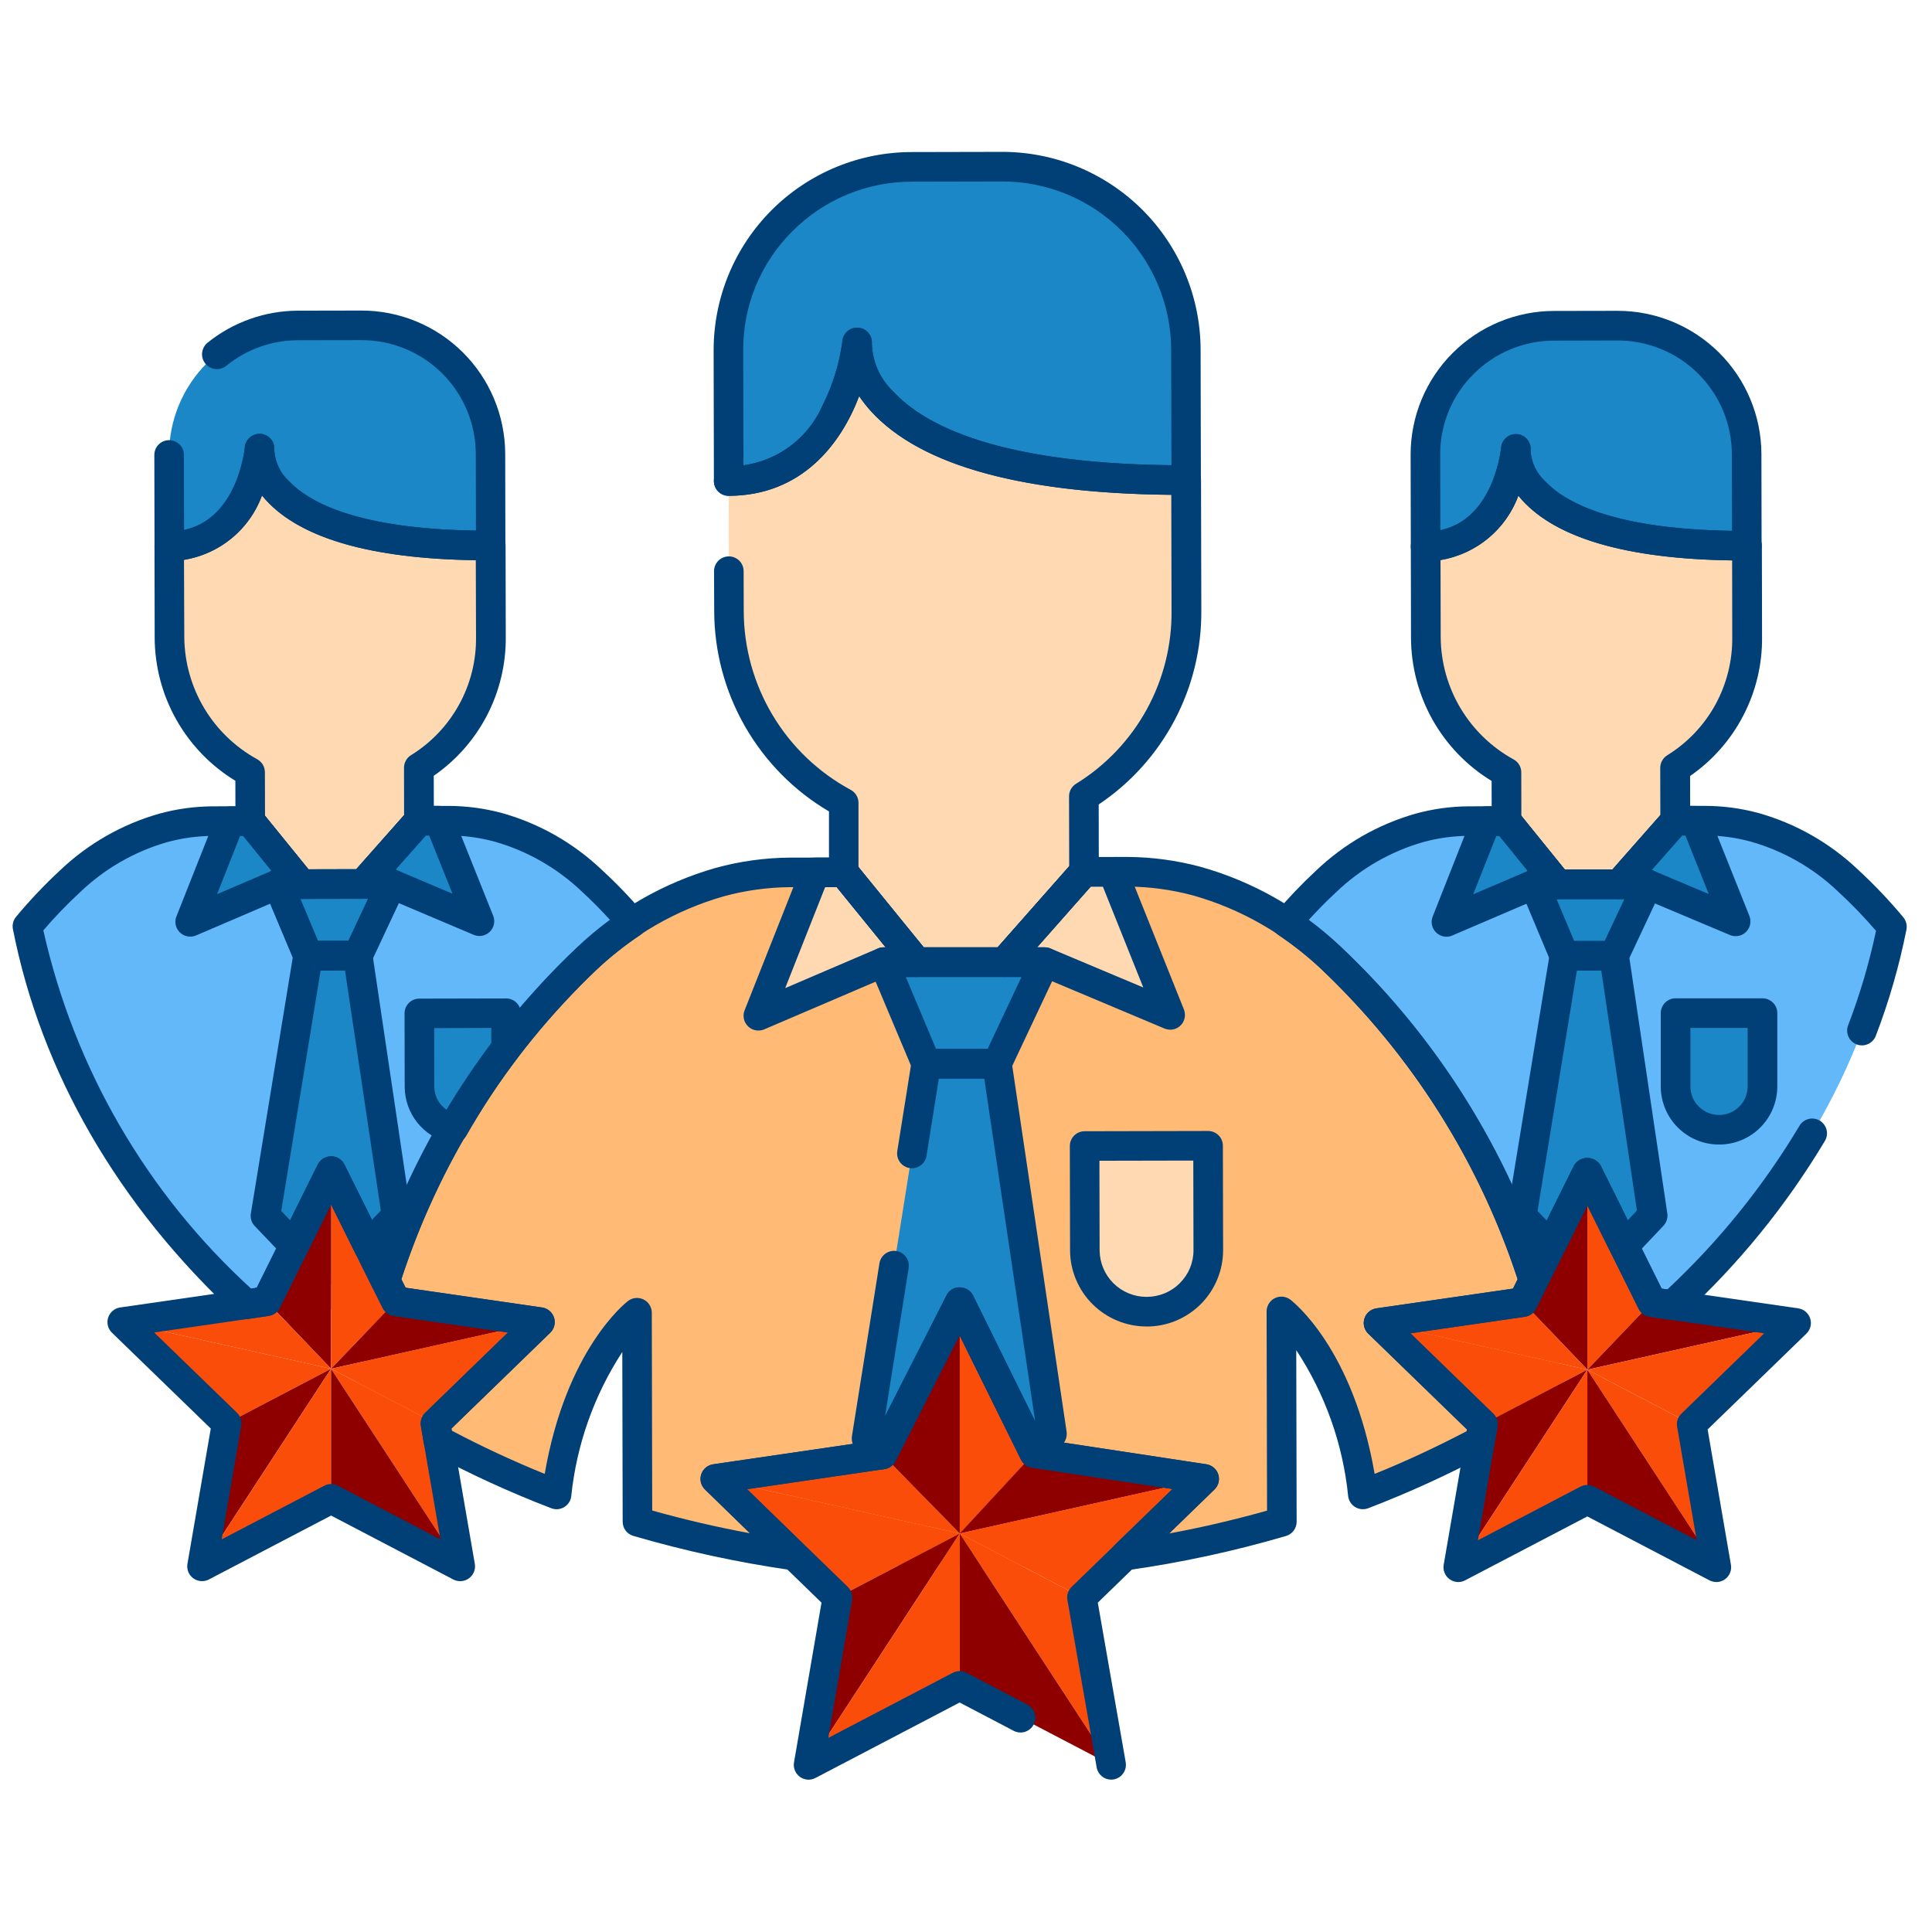 <svg width="51" height="51" viewBox="0 0 51 51" fill="none" xmlns="http://www.w3.org/2000/svg">
<g clip-path="url(#clip0_577_6235)">
<path d="M49.943 24.465C49.584 24.033 49.197 23.625 48.783 23.245C48.086 22.584 47.239 22.101 46.315 21.839C45.889 21.724 45.451 21.665 45.011 21.664L38.765 21.677C38.325 21.681 37.886 21.741 37.462 21.858C36.539 22.125 35.695 22.611 35.001 23.275C30.27 27.647 30.285 34.585 30.285 34.585L34.352 34.577C34.344 31.046 35.931 29.841 35.931 29.841L35.941 34.573L44.034 34.556C45.545 33.188 46.842 31.6 47.881 29.847L47.893 29.825C48.87 28.166 49.563 26.354 49.943 24.465Z" fill="#63B8FA"/>
<path d="M47.208 22.727C48.097 22.978 48.914 23.435 49.593 24.06C49.34 23.78 49.071 23.508 48.785 23.245C48.087 22.584 47.24 22.101 46.316 21.839C45.891 21.724 45.452 21.665 45.012 21.664L38.766 21.677C38.326 21.68 37.888 21.741 37.463 21.858C36.54 22.124 35.696 22.611 35.002 23.275C30.27 27.647 30.285 34.585 30.285 34.585L31.224 34.584C31.396 32.572 32.193 27.582 35.892 24.163C36.586 23.499 37.431 23.012 38.353 22.746C38.778 22.629 39.216 22.568 39.656 22.565L45.902 22.552C46.343 22.553 46.782 22.612 47.208 22.727Z" fill="#63B8FA"/>
<path d="M44.221 21.664H44.756L45.818 24.32L43.494 23.343L41.896 25.232L41.894 24.292L44.221 21.664Z" fill="#1B87C6"/>
<path d="M39.768 21.675H39.233L38.181 24.334L40.501 23.343L41.896 25.232L41.894 24.292L39.768 21.675Z" fill="#1B87C6"/>
<path d="M39.768 21.674L44.221 21.664L41.894 24.292L39.768 21.674Z" fill="#FFD9B1"/>
<path d="M37.628 12.819L37.637 16.826C37.641 17.556 37.84 18.271 38.215 18.897C38.589 19.523 39.124 20.037 39.765 20.385L39.768 21.674C40.414 22.059 41.151 22.27 41.903 22.283C42.656 22.297 43.399 22.114 44.059 21.752L44.22 21.663L44.217 20.264C44.805 19.9 45.288 19.39 45.621 18.785C45.954 18.179 46.125 17.498 46.118 16.807L46.11 12.799C46.101 11.678 45.65 10.606 44.853 9.818C44.057 9.029 42.981 8.587 41.86 8.589H41.753C40.648 8.613 39.597 9.069 38.826 9.861C38.055 10.652 37.625 11.714 37.629 12.819H37.628Z" fill="#FFD9B1"/>
<path d="M46.11 12.8C46.101 11.679 45.65 10.607 44.853 9.819C44.057 9.03 42.981 8.588 41.86 8.59H41.753C41.685 8.59 41.617 8.592 41.55 8.596C42.542 8.618 43.487 9.027 44.183 9.735C44.878 10.444 45.27 11.395 45.275 12.388L45.283 15.931C45.275 16.938 44.87 17.902 44.155 18.613C43.441 19.323 42.475 19.723 41.467 19.725C40.459 19.727 39.492 19.332 38.774 18.624C38.056 17.917 37.647 16.955 37.635 15.947V16.826C37.639 17.555 37.838 18.27 38.213 18.896C38.587 19.522 39.122 20.036 39.763 20.385L39.766 21.674C40.413 22.059 41.149 22.269 41.901 22.283C42.654 22.296 43.397 22.113 44.057 21.752L44.218 21.662L44.215 20.264C44.803 19.899 45.286 19.39 45.619 18.784C45.952 18.179 46.123 17.497 46.117 16.806L46.108 12.799L46.11 12.8Z" fill="#FFD9B1"/>
<path d="M37.631 14.418C39.752 14.414 40.011 11.862 40.011 11.862C40.011 11.862 39.752 14.414 46.113 14.401L46.108 11.973C46.106 11.527 46.017 11.085 45.844 10.673C45.671 10.261 45.419 9.888 45.102 9.574C44.785 9.259 44.408 9.011 43.995 8.842C43.582 8.673 43.139 8.587 42.693 8.589L41.028 8.593C40.581 8.593 40.139 8.68 39.726 8.851C39.313 9.021 38.938 9.272 38.623 9.587C38.307 9.903 38.056 10.278 37.885 10.69C37.714 11.103 37.626 11.545 37.626 11.991L37.631 14.418Z" fill="#1B87C6"/>
<path d="M41.857 8.607C42.303 8.604 42.746 8.69 43.159 8.859C43.573 9.028 43.949 9.276 44.266 9.591C44.583 9.905 44.835 10.279 45.008 10.69C45.181 11.102 45.27 11.544 45.272 11.991L45.278 14.384C45.544 14.394 45.818 14.401 46.111 14.4L46.106 11.973C46.105 11.526 46.015 11.084 45.842 10.672C45.669 10.261 45.417 9.887 45.1 9.573C44.783 9.258 44.407 9.01 43.993 8.841C43.58 8.672 43.137 8.586 42.691 8.589L41.026 8.592C40.916 8.592 40.807 8.599 40.701 8.609L41.857 8.607Z" fill="#1B87C6"/>
<path d="M42.606 25.232H41.294L40.501 23.343H43.494L42.606 25.232Z" fill="#1B87C6"/>
<path d="M41.294 25.232H42.606L43.626 32.088L41.902 33.908L40.169 32.095L41.294 25.232Z" fill="#1B87C6"/>
<path d="M45.383 29.821C45.08 29.823 44.788 29.704 44.572 29.491C44.356 29.278 44.233 28.988 44.231 28.684V26.744H46.525V28.679C46.525 28.829 46.496 28.978 46.438 29.116C46.381 29.255 46.297 29.381 46.191 29.487C46.084 29.593 45.959 29.677 45.82 29.734C45.681 29.792 45.533 29.821 45.383 29.821Z" fill="#1B87C6"/>
<path d="M15.621 23.245C14.924 22.584 14.077 22.101 13.152 21.839C12.727 21.724 12.289 21.665 11.848 21.664L5.603 21.677C5.162 21.681 4.724 21.741 4.3 21.858C3.377 22.125 2.533 22.611 1.839 23.275C1.442 23.643 1.07 24.036 0.724 24.452C1.48 28.296 3.59 31.774 6.645 34.565L14.729 34.548L14.719 29.816C14.719 29.816 16.31 31.014 16.318 34.544L20.385 34.536C20.385 34.536 20.37 27.597 15.621 23.245Z" fill="#63B8FA"/>
<path d="M15.621 23.245C14.924 22.584 14.077 22.101 13.152 21.839C12.727 21.724 12.289 21.665 11.848 21.664L5.603 21.677C5.162 21.681 4.724 21.741 4.3 21.858C3.377 22.125 2.533 22.611 1.839 23.275C1.442 23.643 1.07 24.036 0.724 24.452C0.827 24.974 0.958 25.488 1.109 25.996C1.589 25.334 2.131 24.72 2.73 24.163C3.424 23.498 4.268 23.012 5.191 22.746C5.615 22.629 6.053 22.568 6.494 22.565L12.74 22.551C13.18 22.553 13.618 22.612 14.043 22.726C14.932 22.978 15.749 23.435 16.429 24.06C16.177 23.781 15.908 23.508 15.621 23.245Z" fill="#63B8FA"/>
<path d="M11.058 21.665L11.594 21.664L12.656 24.317L10.332 23.333L8.733 25.223L8.731 24.292L11.058 21.665Z" fill="#1B87C6"/>
<path d="M6.605 21.675L6.07 21.676L5.019 24.334L7.339 23.339L8.733 25.223L8.731 24.292L6.605 21.675Z" fill="#1B87C6"/>
<path d="M6.605 21.674L11.058 21.665L8.731 24.292L6.605 21.674Z" fill="#FFD9B1"/>
<path d="M4.466 12.819L4.474 16.826C4.478 17.556 4.678 18.271 5.052 18.897C5.426 19.523 5.962 20.037 6.602 20.385L6.605 21.674C7.252 22.059 7.988 22.269 8.741 22.283C9.493 22.297 10.237 22.114 10.897 21.752L11.058 21.664L11.055 20.264C11.642 19.9 12.126 19.39 12.459 18.785C12.792 18.179 12.963 17.498 12.956 16.807L12.947 12.799C12.939 11.678 12.487 10.607 11.691 9.818C10.895 9.03 9.819 8.588 8.698 8.59H8.591C7.486 8.614 6.435 9.07 5.664 9.861C4.893 10.652 4.463 11.714 4.467 12.819H4.466Z" fill="#FFD9B1"/>
<path d="M12.947 12.8C12.939 11.68 12.487 10.608 11.691 9.819C10.895 9.03 9.819 8.588 8.698 8.59H8.591C8.523 8.59 8.455 8.592 8.388 8.596C9.38 8.618 10.325 9.027 11.021 9.735C11.716 10.444 12.108 11.395 12.113 12.388L12.121 15.931C12.113 16.938 11.708 17.902 10.993 18.613C10.279 19.323 9.313 19.723 8.305 19.725C7.297 19.727 6.329 19.332 5.612 18.624C4.894 17.917 4.485 16.955 4.473 15.947V16.826C4.477 17.555 4.676 18.27 5.05 18.896C5.425 19.522 5.96 20.036 6.601 20.385L6.604 21.674C7.25 22.059 7.986 22.269 8.739 22.283C9.492 22.296 10.235 22.113 10.895 21.752L11.056 21.663L11.053 20.264C11.64 19.899 12.124 19.39 12.457 18.784C12.79 18.179 12.961 17.497 12.954 16.806L12.946 12.799L12.947 12.8Z" fill="#FFD9B1"/>
<path d="M4.469 14.418C6.59 14.414 6.849 11.862 6.849 11.862C6.849 11.862 6.59 14.414 12.951 14.401L12.946 11.973C12.944 11.527 12.854 11.085 12.682 10.673C12.509 10.261 12.257 9.888 11.94 9.574C11.622 9.259 11.246 9.011 10.833 8.842C10.42 8.673 9.977 8.587 9.531 8.589L7.865 8.593C7.419 8.593 6.977 8.68 6.564 8.851C6.151 9.021 5.776 9.272 5.461 9.587C5.145 9.903 4.894 10.278 4.723 10.69C4.552 11.103 4.464 11.545 4.464 11.991L4.469 14.418Z" fill="#1B87C6"/>
<path d="M8.696 8.607C9.143 8.604 9.585 8.69 9.999 8.859C10.412 9.028 10.788 9.276 11.105 9.591C11.422 9.905 11.675 10.279 11.847 10.69C12.02 11.102 12.11 11.544 12.112 11.991L12.117 14.384C12.383 14.394 12.658 14.401 12.951 14.4L12.946 11.973C12.944 11.526 12.854 11.084 12.681 10.672C12.509 10.261 12.257 9.887 11.939 9.573C11.622 9.258 11.246 9.01 10.833 8.841C10.419 8.672 9.977 8.586 9.53 8.589L7.865 8.592C7.755 8.592 7.647 8.599 7.54 8.609L8.696 8.607Z" fill="#1B87C6"/>
<path d="M9.444 25.226L8.132 25.229L7.339 23.339L10.332 23.333L9.444 25.226Z" fill="#1B87C6"/>
<path d="M8.132 25.229L9.444 25.226L10.464 32.088L8.739 33.908L7.007 32.095L8.132 25.229Z" fill="#1B87C6"/>
<path d="M12.221 29.821C12.071 29.822 11.922 29.793 11.783 29.736C11.645 29.679 11.518 29.596 11.412 29.49C11.305 29.385 11.22 29.259 11.162 29.121C11.104 28.983 11.074 28.834 11.073 28.684L11.069 26.749L13.359 26.744L13.363 28.679C13.363 28.829 13.333 28.978 13.276 29.116C13.219 29.255 13.134 29.381 13.028 29.487C12.922 29.593 12.796 29.677 12.658 29.734C12.519 29.792 12.371 29.821 12.221 29.821Z" fill="#1B87C6"/>
<path d="M35.111 25.264C34.118 24.322 32.912 23.635 31.595 23.262C30.99 23.098 30.366 23.015 29.739 23.012L20.85 23.033C20.223 23.038 19.599 23.124 18.995 23.29C17.681 23.669 16.478 24.36 15.49 25.306C11.761 28.752 10.106 33.316 9.369 36.705C11.033 37.819 12.819 38.74 14.691 39.449C15.158 35.921 16.815 34.653 16.815 34.653L16.827 40.169C22.384 41.771 28.281 41.771 33.838 40.169L33.826 34.616C33.826 34.616 35.504 35.887 35.977 39.448C37.849 38.74 39.634 37.82 41.297 36.707C40.553 33.315 38.88 28.718 35.111 25.264Z" fill="#FFBB75"/>
<path d="M35.111 25.264C34.118 24.322 32.912 23.635 31.595 23.262C30.99 23.098 30.366 23.015 29.739 23.012L20.85 23.033C20.223 23.038 19.599 23.124 18.995 23.29C17.681 23.669 16.478 24.36 15.49 25.306C11.761 28.752 10.106 33.316 9.369 36.705C9.81 37.002 10.267 37.285 10.733 37.557C11.514 34.217 13.181 29.878 16.76 26.57C17.749 25.624 18.951 24.931 20.266 24.552C20.87 24.386 21.494 24.3 22.12 24.295L31.011 24.276C31.638 24.278 32.262 24.362 32.867 24.525C34.132 24.883 35.295 25.534 36.263 26.424C35.902 26.026 35.519 25.638 35.111 25.264Z" fill="#FFBB75"/>
<path d="M28.616 23.015L29.377 23.013L30.89 26.79L27.581 25.398L25.306 28.079L25.303 26.754L28.616 23.015Z" fill="#FFD9B1"/>
<path d="M22.273 23.028L21.515 23.03L20.019 26.813L23.321 25.398L25.306 28.079L25.303 26.754L22.273 23.028Z" fill="#FFD9B1"/>
<path d="M22.273 23.028L28.616 23.015L25.303 26.754L22.273 23.028Z" fill="#FFD9B1"/>
<path d="M19.231 10.421L19.243 16.126C19.249 17.165 19.533 18.182 20.065 19.073C20.598 19.964 21.36 20.696 22.272 21.192V23.028C23.194 23.577 24.242 23.876 25.314 23.895C26.387 23.915 27.445 23.655 28.386 23.14L28.615 23.014L28.611 21.022C29.447 20.503 30.135 19.778 30.61 18.916C31.084 18.054 31.327 17.084 31.317 16.1L31.305 10.395C31.293 8.8 30.65 7.274 29.516 6.151C28.383 5.028 26.851 4.4 25.255 4.403H25.103C23.531 4.437 22.035 5.086 20.937 6.212C19.839 7.337 19.227 8.849 19.233 10.421H19.231Z" fill="#FFD9B1"/>
<path d="M31.305 10.396C31.293 8.8 30.649 7.274 29.516 6.151C28.383 5.028 26.851 4.4 25.255 4.403H25.103C25.006 4.403 24.91 4.406 24.814 4.411C26.227 4.443 27.571 5.025 28.561 6.033C29.552 7.041 30.11 8.395 30.116 9.808L30.128 14.852C30.119 16.288 29.543 17.662 28.526 18.676C27.508 19.689 26.131 20.259 24.695 20.262C23.259 20.265 21.88 19.701 20.858 18.692C19.837 17.683 19.255 16.311 19.24 14.875L19.243 16.125C19.249 17.163 19.533 18.181 20.065 19.072C20.598 19.963 21.36 20.694 22.272 21.191V23.026C23.194 23.575 24.242 23.874 25.314 23.894C26.387 23.913 27.445 23.653 28.386 23.139L28.615 23.013L28.611 21.021C29.447 20.502 30.135 19.777 30.61 18.914C31.084 18.052 31.327 17.082 31.317 16.099L31.305 10.394L31.305 10.396Z" fill="#FFD9B1"/>
<path d="M19.236 12.699C22.254 12.693 22.623 9.06 22.623 9.06C22.623 9.06 22.255 12.693 31.31 12.673L31.303 9.218C31.3 8.582 31.172 7.953 30.926 7.367C30.68 6.781 30.321 6.249 29.869 5.802C29.418 5.354 28.883 5 28.294 4.76C27.706 4.519 27.076 4.397 26.44 4.4L24.07 4.405C23.434 4.405 22.805 4.53 22.218 4.773C21.63 5.016 21.097 5.372 20.647 5.822C20.198 6.271 19.841 6.804 19.598 7.392C19.354 7.979 19.229 8.608 19.229 9.244L19.236 12.699Z" fill="#1B87C6"/>
<path d="M25.253 4.426C25.889 4.423 26.519 4.545 27.107 4.786C27.695 5.026 28.231 5.38 28.682 5.828C29.134 6.275 29.493 6.807 29.738 7.393C29.984 7.979 30.113 8.608 30.115 9.244L30.123 12.651C30.501 12.665 30.892 12.675 31.31 12.673L31.302 9.218C31.3 8.582 31.172 7.953 30.926 7.367C30.68 6.781 30.321 6.249 29.869 5.802C29.418 5.354 28.883 5 28.294 4.76C27.706 4.519 27.076 4.397 26.44 4.4L24.07 4.405C23.914 4.405 23.76 4.414 23.608 4.429L25.253 4.426Z" fill="#1B87C6"/>
<path d="M26.318 28.079H24.45L23.321 25.398H27.581L26.318 28.079Z" fill="#1B87C6"/>
<path d="M24.45 28.079H26.318L27.769 37.852L25.335 40.48L22.875 37.973L24.45 28.079Z" fill="#1B87C6"/>
<path d="M30.27 34.625C30.057 34.626 29.845 34.585 29.648 34.504C29.45 34.423 29.27 34.304 29.119 34.154C28.967 34.004 28.846 33.825 28.764 33.628C28.681 33.432 28.638 33.22 28.637 33.007L28.631 30.251L31.89 30.244L31.896 33C31.896 33.213 31.854 33.425 31.772 33.622C31.691 33.819 31.571 33.998 31.42 34.149C31.269 34.3 31.09 34.42 30.892 34.501C30.695 34.583 30.484 34.625 30.27 34.625Z" fill="#FFD9B1"/>
<path d="M23.29 38.394L25.335 40.48V34.374L23.29 38.394Z" fill="#8E0000"/>
<path d="M27.302 38.356L25.335 40.48V34.374L27.302 38.356Z" fill="#FA4D0A"/>
<path d="M27.302 38.356L25.335 40.48L31.788 39.039L27.302 38.356Z" fill="#8E0000"/>
<path d="M31.788 39.039L25.335 40.48L28.561 42.168L31.788 39.039Z" fill="#FA4D0A"/>
<path d="M23.29 38.394L25.335 40.48L18.882 39.039L23.29 38.394Z" fill="#FA4D0A"/>
<path d="M18.882 39.039L25.335 40.48L22.108 42.168L18.882 39.039Z" fill="#FA4D0A"/>
<path d="M25.335 40.48L22.108 42.168L21.347 46.587L25.335 40.48Z" fill="#8E0000"/>
<path d="M21.347 46.587L25.335 40.48V44.501L21.347 46.587Z" fill="#FA4D0A"/>
<path d="M25.335 40.48L28.561 42.168L29.323 46.587L25.335 40.48Z" fill="#FA4D0A"/>
<path d="M29.323 46.587L25.335 40.48V44.501L29.323 46.587Z" fill="#8E0000"/>
<path d="M40.198 34.374L41.902 36.156V30.94L40.198 34.374Z" fill="#8E0000"/>
<path d="M43.605 34.374L41.902 36.156V30.94L43.605 34.374Z" fill="#FA4D0A"/>
<path d="M43.605 34.374L41.902 36.156L47.413 34.925L43.605 34.374Z" fill="#8E0000"/>
<path d="M47.413 34.925L41.902 36.156L44.657 37.597L47.413 34.925Z" fill="#FA4D0A"/>
<path d="M40.198 34.374L41.902 36.156L36.39 34.925L40.198 34.374Z" fill="#FA4D0A"/>
<path d="M36.39 34.925L41.902 36.156L39.146 37.597L36.39 34.925Z" fill="#FA4D0A"/>
<path d="M41.902 36.156L39.146 37.597L38.495 41.371L41.902 36.156Z" fill="#8E0000"/>
<path d="M38.495 41.371L41.902 36.156V39.59L38.495 41.371Z" fill="#FA4D0A"/>
<path d="M41.902 36.156L44.657 37.597L45.308 41.371L41.902 36.156Z" fill="#FA4D0A"/>
<path d="M45.308 41.371L41.902 36.156V39.59L45.308 41.371Z" fill="#8E0000"/>
<path d="M7.036 34.35L8.739 36.132V30.916L7.036 34.35Z" fill="#8E0000"/>
<path d="M10.447 34.35L8.739 36.132V30.916L10.447 34.35Z" fill="#FA4D0A"/>
<path d="M10.447 34.35L8.739 36.132L14.251 34.901L10.447 34.35Z" fill="#8E0000"/>
<path d="M14.251 34.901L8.739 36.132L11.495 37.574L14.251 34.901Z" fill="#FA4D0A"/>
<path d="M7.036 34.35L8.739 36.132L3.227 34.901L7.036 34.35Z" fill="#FA4D0A"/>
<path d="M3.227 34.901L8.739 36.132L5.983 37.574L3.227 34.901Z" fill="#FA4D0A"/>
<path d="M8.739 36.132L5.983 37.574L5.333 41.348L8.739 36.132Z" fill="#8E0000"/>
<path d="M5.333 41.348L8.739 36.132V39.566L5.333 41.348Z" fill="#FA4D0A"/>
<path d="M8.739 36.132L11.495 37.574L12.146 41.348L8.739 36.132Z" fill="#FA4D0A"/>
<path d="M12.146 41.348L8.739 36.132V39.566L12.146 41.348Z" fill="#8E0000"/>
<path d="M6.5 34.821C6.402 34.821 6.307 34.784 6.234 34.717C3.122 31.83 1.084 28.306 0.341 24.527C0.33 24.47 0.331 24.412 0.346 24.355C0.36 24.299 0.387 24.247 0.424 24.202C0.78 23.773 1.164 23.367 1.572 22.988C2.312 22.279 3.215 21.761 4.2 21.48C4.658 21.354 5.13 21.289 5.604 21.285L6.606 21.283C6.665 21.282 6.722 21.295 6.775 21.32C6.828 21.345 6.874 21.382 6.91 21.427L8.261 23.091C8.308 23.148 8.337 23.217 8.346 23.29C8.355 23.363 8.343 23.438 8.311 23.504C8.279 23.571 8.229 23.627 8.167 23.667C8.105 23.706 8.033 23.727 7.959 23.727H7.928L8.393 24.836H9.197L9.718 23.725H9.582C9.506 23.725 9.433 23.703 9.37 23.662C9.306 23.622 9.256 23.563 9.225 23.495C9.195 23.426 9.184 23.35 9.195 23.276C9.207 23.201 9.239 23.132 9.289 23.075L10.768 21.406C10.804 21.364 10.849 21.331 10.899 21.309C10.95 21.286 11.004 21.274 11.059 21.274H11.85H11.857C12.328 21.277 12.796 21.34 13.251 21.462C14.237 21.739 15.141 22.253 15.883 22.959C16.273 23.317 16.641 23.7 16.983 24.105C17.019 24.147 17.045 24.196 17.06 24.249C17.076 24.302 17.08 24.357 17.072 24.412C17.065 24.466 17.046 24.519 17.016 24.566C16.987 24.612 16.948 24.652 16.902 24.683C16.496 24.956 16.111 25.261 15.752 25.594C13.342 27.889 11.55 30.755 10.542 33.926C10.518 34 10.472 34.064 10.411 34.111C10.349 34.158 10.276 34.186 10.199 34.191C10.122 34.197 10.045 34.179 9.978 34.14C9.911 34.102 9.857 34.044 9.822 33.975L8.74 31.795L7.386 34.524C7.358 34.58 7.317 34.629 7.267 34.666C7.216 34.703 7.157 34.727 7.095 34.736L6.559 34.817C6.539 34.82 6.52 34.821 6.5 34.821ZM1.144 24.559C1.959 28.2 3.873 31.502 6.629 34.016L6.777 33.994L8.389 30.742C8.422 30.677 8.472 30.622 8.534 30.584C8.596 30.545 8.668 30.525 8.741 30.525C8.814 30.525 8.885 30.545 8.948 30.584C9.01 30.622 9.06 30.677 9.092 30.742L10.117 32.805C11.189 29.847 12.938 27.181 15.224 25.019C15.505 24.759 15.799 24.515 16.107 24.288C15.861 24.017 15.614 23.768 15.357 23.533C14.708 22.913 13.916 22.461 13.053 22.216C12.663 22.111 12.262 22.056 11.858 22.054H11.849H11.235L10.436 22.955C10.491 22.971 10.542 22.998 10.585 23.034C10.629 23.071 10.663 23.117 10.687 23.169C10.711 23.22 10.723 23.276 10.723 23.333C10.722 23.39 10.71 23.446 10.686 23.498L9.798 25.392C9.766 25.459 9.717 25.516 9.655 25.555C9.592 25.595 9.52 25.617 9.446 25.617L8.134 25.62C8.057 25.62 7.982 25.597 7.918 25.555C7.854 25.512 7.804 25.451 7.774 25.38L6.981 23.491C6.942 23.399 6.94 23.295 6.976 23.202C7.011 23.108 7.081 23.032 7.171 22.988L6.422 22.066H5.606C5.2 22.069 4.795 22.125 4.404 22.233C3.541 22.482 2.752 22.938 2.105 23.561C1.765 23.875 1.445 24.208 1.144 24.559Z" fill="#004077"/>
<path d="M12.656 24.708C12.604 24.708 12.552 24.697 12.504 24.677L10.253 23.724H9.581C9.505 23.724 9.432 23.702 9.368 23.662C9.305 23.621 9.255 23.562 9.224 23.494C9.193 23.425 9.183 23.349 9.194 23.275C9.206 23.2 9.238 23.131 9.288 23.075L10.767 21.405C10.803 21.364 10.848 21.331 10.898 21.308C10.949 21.285 11.003 21.273 11.058 21.273H11.594C11.671 21.273 11.748 21.297 11.812 21.34C11.877 21.384 11.927 21.446 11.956 21.519L13.018 24.172C13.042 24.231 13.051 24.295 13.044 24.359C13.037 24.422 13.015 24.483 12.979 24.536C12.944 24.589 12.896 24.632 12.839 24.662C12.783 24.692 12.72 24.708 12.656 24.708ZM10.436 22.957C10.453 22.961 10.469 22.967 10.484 22.973L11.945 23.592L11.329 22.056H11.235L10.436 22.957Z" fill="#004077"/>
<path d="M5.021 24.724C4.957 24.724 4.894 24.709 4.838 24.679C4.782 24.649 4.734 24.606 4.698 24.553C4.662 24.5 4.639 24.44 4.632 24.376C4.625 24.313 4.634 24.249 4.658 24.19L5.709 21.534C5.737 21.461 5.787 21.398 5.852 21.354C5.917 21.31 5.993 21.287 6.071 21.287H6.606C6.665 21.286 6.722 21.299 6.775 21.324C6.828 21.349 6.874 21.386 6.91 21.431L8.261 23.095C8.308 23.152 8.337 23.221 8.346 23.294C8.355 23.367 8.343 23.442 8.311 23.508C8.279 23.575 8.23 23.631 8.167 23.671C8.105 23.71 8.033 23.731 7.959 23.731H7.421L5.175 24.694C5.126 24.714 5.074 24.725 5.021 24.724ZM6.338 22.066L5.729 23.605L7.169 22.987L6.42 22.066L6.338 22.066Z" fill="#004077"/>
<path d="M7.957 23.729C7.899 23.728 7.841 23.715 7.789 23.69C7.736 23.665 7.69 23.629 7.654 23.584L6.302 21.921C6.246 21.852 6.215 21.765 6.215 21.676L6.213 20.611C5.563 20.215 5.027 19.659 4.654 18.997C4.281 18.334 4.085 17.587 4.083 16.827L4.078 14.419C4.078 14.315 4.119 14.216 4.193 14.143C4.266 14.069 4.365 14.028 4.469 14.028C6.217 14.025 6.451 11.913 6.461 11.823C6.466 11.719 6.512 11.622 6.589 11.553C6.666 11.483 6.768 11.447 6.871 11.452C6.975 11.457 7.072 11.503 7.142 11.58C7.211 11.657 7.247 11.758 7.242 11.862C7.242 11.875 7.242 11.889 7.242 11.901C7.264 12.208 7.402 12.495 7.63 12.701C8.196 13.299 9.571 14.009 12.903 14.009C12.92 14.013 12.938 14.013 12.955 14.009C13.059 14.009 13.158 14.05 13.231 14.124C13.305 14.197 13.346 14.296 13.346 14.4L13.351 16.807C13.358 17.528 13.189 18.24 12.858 18.88C12.526 19.52 12.043 20.069 11.45 20.479L11.453 21.665C11.453 21.761 11.418 21.853 11.355 21.925L9.876 23.594C9.84 23.635 9.795 23.669 9.744 23.691C9.694 23.714 9.64 23.726 9.584 23.726L7.961 23.729L7.957 23.729ZM6.996 21.535L8.142 22.947L9.404 22.944L10.667 21.517L10.665 20.267C10.665 20.2 10.682 20.133 10.715 20.075C10.748 20.016 10.796 19.967 10.854 19.932C11.384 19.604 11.82 19.144 12.12 18.598C12.421 18.051 12.574 17.436 12.566 16.812L12.56 14.788C9.801 14.749 7.937 14.213 7.013 13.194C6.978 13.155 6.946 13.116 6.915 13.08C6.751 13.518 6.474 13.906 6.113 14.205C5.752 14.504 5.319 14.702 4.857 14.781L4.865 16.826C4.871 17.484 5.053 18.129 5.39 18.694C5.728 19.259 6.211 19.724 6.788 20.041C6.849 20.075 6.901 20.124 6.937 20.184C6.973 20.245 6.992 20.314 6.993 20.384L6.996 21.535Z" fill="#004077"/>
<path d="M4.469 14.808C4.366 14.808 4.266 14.767 4.193 14.694C4.12 14.621 4.079 14.521 4.079 14.418L4.074 12.009C4.074 11.906 4.115 11.806 4.188 11.733C4.261 11.66 4.361 11.619 4.464 11.619C4.568 11.619 4.667 11.66 4.74 11.733C4.814 11.806 4.855 11.906 4.855 12.009L4.859 13.989C6.253 13.7 6.452 11.906 6.461 11.823C6.466 11.719 6.512 11.622 6.589 11.552C6.666 11.483 6.767 11.447 6.871 11.452C6.974 11.457 7.072 11.503 7.141 11.58C7.211 11.657 7.247 11.758 7.242 11.862C7.242 11.875 7.242 11.889 7.242 11.901C7.263 12.208 7.402 12.495 7.629 12.702C8.176 13.279 9.476 13.96 12.564 14.007L12.56 11.973C12.555 11.177 12.235 10.414 11.669 9.853C11.104 9.292 10.339 8.978 9.542 8.979H9.536L7.87 8.982C7.179 8.981 6.509 9.219 5.974 9.656C5.893 9.722 5.79 9.753 5.686 9.742C5.583 9.732 5.488 9.681 5.422 9.6C5.356 9.52 5.325 9.416 5.335 9.313C5.346 9.209 5.397 9.114 5.477 9.048C6.153 8.503 6.995 8.204 7.864 8.201L9.529 8.198H9.538C10.541 8.196 11.504 8.593 12.216 9.3C12.928 10.008 13.331 10.968 13.336 11.972L13.341 14.4C13.341 14.451 13.331 14.502 13.312 14.55C13.292 14.597 13.263 14.64 13.227 14.676C13.183 14.716 13.131 14.747 13.074 14.767C13.018 14.787 12.958 14.795 12.899 14.791C9.954 14.791 7.977 14.254 7.015 13.195C6.981 13.156 6.948 13.117 6.917 13.081C6.734 13.584 6.401 14.019 5.963 14.328C5.526 14.637 5.004 14.805 4.469 14.81L4.469 14.808Z" fill="#004077"/>
<path d="M8.132 25.619C8.055 25.619 7.98 25.597 7.916 25.554C7.851 25.512 7.801 25.451 7.772 25.38L6.979 23.491C6.954 23.431 6.944 23.367 6.95 23.303C6.956 23.239 6.978 23.177 7.014 23.123C7.049 23.07 7.097 23.026 7.154 22.995C7.211 22.965 7.274 22.949 7.338 22.949L10.331 22.942C10.397 22.942 10.461 22.959 10.519 22.991C10.577 23.022 10.625 23.068 10.661 23.123C10.696 23.179 10.717 23.242 10.721 23.308C10.725 23.374 10.713 23.439 10.685 23.499L9.798 25.392C9.766 25.459 9.717 25.516 9.655 25.555C9.592 25.595 9.52 25.617 9.446 25.617L8.134 25.62L8.132 25.619ZM7.926 23.729L8.391 24.838H9.195L9.717 23.727L7.926 23.729Z" fill="#004077"/>
<path d="M7.763 33.276C7.71 33.276 7.658 33.266 7.609 33.245C7.561 33.224 7.517 33.194 7.48 33.156L6.725 32.365C6.683 32.322 6.652 32.269 6.634 32.211C6.616 32.153 6.612 32.092 6.622 32.032L7.746 25.166C7.761 25.075 7.808 24.992 7.879 24.932C7.949 24.872 8.038 24.839 8.131 24.838L9.443 24.836C9.537 24.836 9.627 24.869 9.698 24.931C9.769 24.992 9.816 25.076 9.829 25.169L10.849 32.031C10.858 32.089 10.853 32.149 10.835 32.206C10.817 32.262 10.787 32.314 10.746 32.357L9.997 33.147C9.954 33.192 9.9 33.227 9.841 33.248C9.782 33.268 9.718 33.274 9.656 33.264C9.594 33.255 9.535 33.231 9.484 33.194C9.433 33.157 9.392 33.108 9.364 33.052L8.739 31.794L8.111 33.059C8.084 33.115 8.042 33.164 7.992 33.201C7.941 33.238 7.882 33.262 7.82 33.272C7.801 33.275 7.782 33.276 7.763 33.276ZM7.424 31.966L7.659 32.213L8.388 30.742C8.42 30.677 8.471 30.622 8.533 30.584C8.595 30.545 8.667 30.525 8.74 30.525C8.813 30.525 8.884 30.545 8.946 30.583C9.008 30.622 9.059 30.677 9.091 30.742L9.818 32.203L10.053 31.957L9.107 25.617H8.464L7.424 31.966Z" fill="#004077"/>
<path d="M11.964 30.181C11.935 30.181 11.906 30.178 11.878 30.171C11.54 30.097 11.237 29.909 11.02 29.639C10.802 29.369 10.684 29.033 10.683 28.687L10.679 26.751C10.679 26.648 10.72 26.549 10.793 26.475C10.866 26.402 10.966 26.361 11.069 26.361L13.359 26.356C13.462 26.356 13.562 26.397 13.635 26.47C13.708 26.543 13.749 26.643 13.749 26.746L13.751 27.672C13.752 27.757 13.724 27.84 13.673 27.908C13.173 28.571 12.717 29.266 12.306 29.987C12.271 30.047 12.221 30.096 12.161 30.13C12.101 30.164 12.033 30.182 11.964 30.181ZM11.461 27.139L11.464 28.683C11.464 28.806 11.495 28.926 11.553 29.034C11.611 29.142 11.694 29.234 11.797 29.301C12.156 28.694 12.547 28.106 12.969 27.539V27.135L11.461 27.139Z" fill="#004077"/>
<path d="M44.144 34.843C44.126 34.843 44.107 34.841 44.088 34.839L43.549 34.761C43.486 34.752 43.427 34.727 43.376 34.69C43.324 34.653 43.283 34.604 43.255 34.548L41.902 31.82L40.834 33.97C40.799 34.039 40.745 34.097 40.679 34.135C40.612 34.173 40.535 34.191 40.458 34.186C40.381 34.181 40.307 34.153 40.246 34.106C40.185 34.059 40.139 33.996 40.114 33.923C39.094 30.732 37.282 27.852 34.847 25.552C34.502 25.235 34.134 24.945 33.747 24.683C33.701 24.652 33.663 24.612 33.634 24.566C33.605 24.519 33.586 24.467 33.578 24.412C33.571 24.358 33.575 24.302 33.591 24.25C33.606 24.197 33.633 24.148 33.669 24.106C34.001 23.712 34.358 23.338 34.736 22.987C35.475 22.279 36.377 21.761 37.362 21.48C37.819 21.354 38.291 21.288 38.765 21.285L39.769 21.283C39.827 21.283 39.884 21.296 39.937 21.321C39.989 21.346 40.035 21.382 40.072 21.428L41.306 22.951H42.565L43.927 21.405C43.964 21.363 44.009 21.33 44.06 21.307C44.11 21.284 44.165 21.273 44.22 21.273H45.021C45.492 21.275 45.96 21.338 46.414 21.46C47.401 21.737 48.304 22.251 49.047 22.957C49.473 23.349 49.873 23.77 50.243 24.215C50.28 24.26 50.306 24.312 50.321 24.369C50.335 24.425 50.337 24.484 50.325 24.541C50.136 25.496 49.865 26.434 49.516 27.345C49.479 27.441 49.405 27.519 49.31 27.561C49.216 27.604 49.108 27.607 49.012 27.57C48.915 27.533 48.837 27.459 48.794 27.364C48.752 27.269 48.749 27.162 48.786 27.065C49.097 26.255 49.343 25.421 49.522 24.572C49.208 24.206 48.873 23.859 48.519 23.533C47.869 22.913 47.078 22.46 46.214 22.216C45.825 22.11 45.423 22.056 45.02 22.053H44.395L43.032 23.6C42.996 23.642 42.951 23.675 42.9 23.698C42.85 23.721 42.795 23.732 42.74 23.732H41.117C41.059 23.732 41.001 23.719 40.949 23.694C40.896 23.669 40.85 23.633 40.813 23.587L39.58 22.064H38.764C38.358 22.067 37.953 22.123 37.562 22.231C36.699 22.48 35.909 22.936 35.263 23.559C35.017 23.787 34.779 24.028 34.542 24.289C34.831 24.503 35.108 24.731 35.372 24.974C37.685 27.143 39.455 29.825 40.54 32.805L41.551 30.766C41.587 30.706 41.639 30.655 41.7 30.62C41.761 30.585 41.831 30.567 41.901 30.567C41.972 30.567 42.041 30.585 42.103 30.62C42.164 30.655 42.215 30.706 42.251 30.766L43.863 34.016L44.014 34.038C45.373 32.769 46.547 31.315 47.501 29.719C47.554 29.63 47.64 29.565 47.74 29.539C47.84 29.513 47.947 29.529 48.036 29.581C48.125 29.634 48.19 29.72 48.216 29.821C48.242 29.921 48.226 30.027 48.173 30.117C47.148 31.831 45.88 33.387 44.41 34.738C44.337 34.805 44.243 34.842 44.144 34.843Z" fill="#004077"/>
<path d="M45.817 24.712C45.765 24.712 45.713 24.702 45.665 24.682L43.415 23.735H42.741C42.666 23.735 42.592 23.713 42.529 23.673C42.466 23.632 42.416 23.574 42.385 23.505C42.354 23.437 42.344 23.361 42.355 23.287C42.366 23.212 42.398 23.143 42.448 23.086L43.927 21.407C43.964 21.365 44.009 21.332 44.059 21.309C44.11 21.286 44.165 21.274 44.22 21.274H44.754C44.833 21.274 44.909 21.297 44.974 21.341C45.038 21.385 45.088 21.447 45.117 21.52L46.179 24.176C46.203 24.235 46.212 24.3 46.205 24.363C46.199 24.427 46.176 24.488 46.141 24.541C46.105 24.593 46.057 24.637 46 24.667C45.944 24.697 45.881 24.712 45.817 24.712ZM43.595 22.967C43.612 22.972 43.629 22.977 43.645 22.984L45.108 23.6L44.49 22.056H44.396L43.595 22.967Z" fill="#004077"/>
<path d="M38.183 24.727C38.119 24.727 38.057 24.711 38 24.681C37.944 24.652 37.896 24.609 37.86 24.556C37.824 24.503 37.802 24.443 37.795 24.38C37.788 24.316 37.796 24.252 37.82 24.193L38.87 21.531C38.898 21.458 38.948 21.396 39.013 21.352C39.078 21.308 39.155 21.284 39.233 21.284H39.769C39.827 21.284 39.884 21.297 39.937 21.322C39.989 21.347 40.035 21.384 40.072 21.429L41.423 23.097C41.469 23.154 41.498 23.224 41.507 23.297C41.516 23.37 41.503 23.444 41.472 23.511C41.44 23.577 41.39 23.634 41.328 23.673C41.265 23.712 41.193 23.733 41.119 23.733H40.582L38.337 24.695C38.288 24.716 38.236 24.727 38.183 24.727ZM39.499 22.065L38.888 23.608L40.329 22.991L39.58 22.065H39.499Z" fill="#004077"/>
<path d="M42.742 23.733H41.119C41.061 23.733 41.003 23.72 40.951 23.695C40.898 23.67 40.852 23.633 40.815 23.588L39.465 21.92C39.408 21.851 39.378 21.765 39.377 21.675L39.375 20.615C38.726 20.22 38.19 19.664 37.817 19.002C37.445 18.339 37.249 17.592 37.247 16.832L37.242 14.425C37.242 14.321 37.283 14.222 37.356 14.149C37.43 14.075 37.529 14.034 37.633 14.034C39.38 14.03 39.614 11.919 39.625 11.83C39.63 11.726 39.676 11.629 39.753 11.559C39.83 11.489 39.931 11.453 40.035 11.459C40.139 11.464 40.236 11.51 40.305 11.587C40.375 11.664 40.411 11.765 40.406 11.869C40.406 11.882 40.406 11.895 40.406 11.908C40.427 12.214 40.566 12.501 40.794 12.708C41.359 13.305 42.734 14.015 46.067 14.015C46.084 14.015 46.11 14.015 46.118 14.015C46.222 14.015 46.321 14.056 46.394 14.13C46.468 14.203 46.509 14.302 46.509 14.406L46.514 16.813C46.522 17.534 46.353 18.245 46.021 18.885C45.69 19.525 45.207 20.075 44.614 20.485L44.617 21.665C44.617 21.76 44.583 21.852 44.52 21.924L43.041 23.604C43.003 23.646 42.957 23.679 42.905 23.701C42.854 23.724 42.798 23.734 42.742 23.733ZM41.305 22.952H42.565L43.829 21.517L43.826 20.27C43.826 20.203 43.843 20.136 43.877 20.078C43.91 20.019 43.958 19.97 44.015 19.935C44.545 19.607 44.982 19.147 45.282 18.601C45.581 18.054 45.735 17.439 45.727 16.816L45.724 14.794C42.966 14.755 41.102 14.219 40.181 13.201C40.146 13.162 40.113 13.124 40.083 13.086C39.919 13.525 39.642 13.913 39.281 14.211C38.92 14.509 38.487 14.708 38.026 14.787L38.031 16.83C38.037 17.489 38.218 18.133 38.556 18.698C38.894 19.263 39.376 19.728 39.953 20.045C40.015 20.078 40.066 20.128 40.103 20.188C40.139 20.248 40.158 20.317 40.158 20.388L40.16 21.535L41.305 22.952Z" fill="#004077"/>
<path d="M37.633 14.815C37.529 14.815 37.43 14.774 37.357 14.7C37.283 14.627 37.242 14.528 37.242 14.424L37.237 11.998C37.237 10.993 37.636 10.029 38.347 9.318C39.058 8.608 40.021 8.208 41.026 8.208L42.691 8.205H42.699C43.702 8.204 44.665 8.6 45.377 9.307C46.089 10.014 46.492 10.975 46.497 11.978L46.502 14.405C46.502 14.508 46.461 14.607 46.388 14.681C46.314 14.754 46.215 14.795 46.111 14.795H46.059C43.115 14.795 41.138 14.258 40.177 13.2C40.143 13.161 40.11 13.123 40.08 13.085C39.896 13.588 39.563 14.023 39.126 14.332C38.689 14.641 38.167 14.809 37.632 14.814L37.633 14.815ZM40.4 11.908C40.421 12.215 40.56 12.501 40.788 12.708C41.334 13.285 42.634 13.966 45.721 14.013L45.717 11.982C45.712 11.185 45.392 10.423 44.826 9.862C44.261 9.301 43.496 8.987 42.7 8.988H42.693L41.029 8.992C40.633 8.991 40.24 9.069 39.874 9.221C39.508 9.373 39.176 9.595 38.897 9.876C38.617 10.153 38.395 10.484 38.244 10.848C38.093 11.213 38.016 11.604 38.018 11.998L38.022 13.996C39.415 13.707 39.614 11.913 39.624 11.83C39.629 11.727 39.675 11.63 39.752 11.56C39.829 11.49 39.931 11.454 40.034 11.459C40.138 11.464 40.235 11.511 40.305 11.588C40.374 11.664 40.41 11.766 40.405 11.869C40.402 11.881 40.402 11.894 40.4 11.908Z" fill="#004077"/>
<path d="M42.606 25.622H41.294C41.217 25.622 41.142 25.599 41.078 25.557C41.014 25.514 40.964 25.454 40.934 25.383L40.142 23.494C40.117 23.434 40.107 23.37 40.113 23.306C40.119 23.241 40.141 23.18 40.176 23.126C40.212 23.073 40.26 23.029 40.317 22.998C40.374 22.968 40.437 22.952 40.502 22.952H43.493C43.559 22.952 43.624 22.968 43.682 23C43.739 23.032 43.788 23.078 43.823 23.133C43.858 23.189 43.879 23.252 43.883 23.318C43.887 23.383 43.875 23.449 43.847 23.509L42.96 25.398C42.928 25.465 42.878 25.521 42.816 25.561C42.753 25.601 42.681 25.622 42.606 25.622ZM41.554 24.841H42.358L42.879 23.733H41.089L41.554 24.841Z" fill="#004077"/>
<path d="M40.932 33.284C40.88 33.284 40.828 33.274 40.779 33.253C40.73 33.232 40.687 33.202 40.65 33.164L39.888 32.366C39.846 32.322 39.815 32.269 39.798 32.211C39.78 32.153 39.776 32.092 39.786 32.033L40.911 25.168C40.926 25.077 40.973 24.994 41.043 24.934C41.114 24.874 41.204 24.841 41.296 24.841H42.608C42.702 24.841 42.792 24.875 42.863 24.936C42.934 24.997 42.981 25.081 42.995 25.174L44.013 32.031C44.022 32.09 44.017 32.15 43.999 32.206C43.982 32.262 43.951 32.314 43.911 32.357L43.153 33.157C43.11 33.202 43.056 33.237 42.997 33.257C42.937 33.278 42.874 33.284 42.812 33.274C42.749 33.265 42.691 33.241 42.64 33.204C42.589 33.167 42.548 33.118 42.52 33.062L41.903 31.819L41.284 33.069C41.256 33.125 41.215 33.174 41.164 33.211C41.114 33.248 41.055 33.272 40.993 33.282C40.973 33.284 40.953 33.285 40.932 33.284ZM40.587 31.967L40.83 32.221L41.552 30.766C41.588 30.706 41.639 30.655 41.7 30.62C41.762 30.585 41.831 30.567 41.902 30.567C41.972 30.567 42.042 30.585 42.103 30.62C42.164 30.655 42.216 30.706 42.252 30.766L42.969 32.212L43.211 31.956L42.27 25.621H41.626L40.587 31.967Z" fill="#004077"/>
<path d="M45.379 30.213C44.973 30.214 44.583 30.054 44.295 29.768C44.006 29.482 43.843 29.093 43.84 28.687V26.744C43.84 26.64 43.882 26.541 43.955 26.467C44.028 26.394 44.127 26.353 44.231 26.353H46.526C46.629 26.353 46.728 26.394 46.802 26.467C46.875 26.541 46.916 26.64 46.916 26.744V28.681C46.916 29.087 46.754 29.477 46.467 29.764C46.179 30.052 45.789 30.213 45.383 30.213L45.379 30.213ZM44.622 27.135V28.686C44.624 28.885 44.705 29.076 44.847 29.215C44.989 29.355 45.18 29.433 45.379 29.432C45.479 29.432 45.577 29.413 45.668 29.375C45.76 29.337 45.843 29.281 45.913 29.211C45.983 29.142 46.038 29.059 46.076 28.968C46.114 28.878 46.133 28.78 46.133 28.682V27.134L44.622 27.135Z" fill="#004077"/>
<path d="M29.7 41.454C29.622 41.455 29.546 41.431 29.481 41.388C29.416 41.345 29.366 41.283 29.337 41.211C29.307 41.139 29.3 41.059 29.316 40.983C29.332 40.907 29.371 40.837 29.427 40.783L30.95 39.306L27.242 38.742C27.18 38.733 27.121 38.709 27.07 38.672C27.02 38.634 26.979 38.586 26.951 38.529L25.329 35.245L23.638 38.571C23.61 38.627 23.568 38.675 23.518 38.712C23.467 38.748 23.408 38.772 23.346 38.781L19.719 39.311L21.226 40.782C21.284 40.84 21.323 40.915 21.337 40.996C21.351 41.077 21.339 41.16 21.303 41.234C21.266 41.308 21.208 41.369 21.135 41.407C21.062 41.446 20.979 41.46 20.897 41.448C19.485 41.246 18.088 40.944 16.718 40.544C16.637 40.521 16.566 40.471 16.515 40.404C16.464 40.337 16.437 40.255 16.437 40.17L16.427 35.689C15.68 36.834 15.218 38.142 15.079 39.502C15.072 39.56 15.05 39.616 15.018 39.665C14.986 39.714 14.942 39.755 14.892 39.785C14.841 39.815 14.784 39.834 14.726 39.839C14.667 39.844 14.608 39.835 14.553 39.814C13.467 39.398 12.409 38.913 11.384 38.362C11.331 38.334 11.286 38.294 11.251 38.245C11.216 38.197 11.193 38.14 11.183 38.081L11.11 37.637C11.1 37.575 11.105 37.511 11.125 37.451C11.145 37.392 11.179 37.337 11.224 37.294L13.409 35.174L10.392 34.737C10.33 34.728 10.271 34.704 10.22 34.667C10.168 34.63 10.127 34.582 10.099 34.525L9.825 33.976C9.802 33.93 9.789 33.88 9.785 33.828C9.781 33.777 9.788 33.725 9.805 33.676C10.854 30.38 12.718 27.403 15.224 25.019C16.257 24.027 17.517 23.303 18.893 22.91C19.531 22.735 20.188 22.644 20.849 22.639L22.272 22.636C22.33 22.636 22.387 22.649 22.44 22.674C22.492 22.699 22.538 22.735 22.575 22.78L24.385 25.007H26.334L28.322 22.755C28.359 22.714 28.404 22.681 28.454 22.658C28.504 22.635 28.559 22.623 28.614 22.623L29.739 22.621H29.754C30.41 22.624 31.062 22.712 31.696 22.883C33.074 23.27 34.337 23.988 35.374 24.975C37.906 27.364 39.791 30.355 40.854 33.67C40.87 33.719 40.877 33.77 40.874 33.822C40.87 33.873 40.857 33.924 40.834 33.97L40.548 34.546C40.52 34.603 40.479 34.652 40.427 34.689C40.376 34.726 40.317 34.75 40.254 34.759L37.232 35.196L39.418 37.316C39.463 37.36 39.497 37.415 39.517 37.475C39.537 37.536 39.541 37.6 39.531 37.663L39.455 38.101C39.445 38.16 39.421 38.216 39.386 38.264C39.352 38.312 39.306 38.352 39.254 38.38C38.239 38.923 37.191 39.402 36.116 39.814C36.061 39.835 36.002 39.843 35.943 39.838C35.884 39.833 35.828 39.815 35.777 39.785C35.726 39.755 35.683 39.714 35.651 39.665C35.618 39.616 35.597 39.56 35.589 39.501C35.451 38.123 34.981 36.798 34.218 35.641L34.228 40.17C34.228 40.254 34.201 40.337 34.151 40.404C34.1 40.472 34.029 40.522 33.947 40.546C32.574 40.949 31.172 41.251 29.755 41.451C29.737 41.453 29.718 41.454 29.7 41.454ZM27.562 38.001L31.847 38.653C31.919 38.663 31.986 38.694 32.041 38.742C32.097 38.789 32.138 38.85 32.16 38.92C32.182 38.989 32.185 39.063 32.167 39.134C32.149 39.205 32.112 39.269 32.06 39.319L30.865 40.479C31.733 40.319 32.586 40.119 33.447 39.877L33.435 34.618C33.435 34.546 33.456 34.475 33.494 34.413C33.532 34.351 33.586 34.301 33.651 34.269C33.716 34.236 33.789 34.223 33.861 34.229C33.933 34.236 34.002 34.262 34.06 34.306C34.131 34.359 35.717 35.595 36.287 38.907C37.097 38.58 37.911 38.202 38.715 37.78L38.724 37.734L36.118 35.205C36.065 35.154 36.028 35.089 36.01 35.018C35.993 34.947 35.995 34.873 36.018 34.804C36.04 34.734 36.082 34.672 36.138 34.625C36.194 34.578 36.261 34.548 36.334 34.537L39.939 34.016L40.061 33.77C39.036 30.639 37.243 27.814 34.847 25.552C33.902 24.651 32.752 23.994 31.497 23.638C30.928 23.485 30.343 23.406 29.754 23.403H29.741H28.792L26.803 25.655C26.767 25.697 26.721 25.73 26.671 25.753C26.62 25.776 26.566 25.787 26.51 25.787H24.201C24.142 25.787 24.085 25.774 24.033 25.75C23.98 25.725 23.934 25.688 23.897 25.643L22.088 23.417L20.851 23.419C20.258 23.424 19.668 23.506 19.097 23.663C17.842 24.024 16.695 24.685 15.755 25.59C13.382 27.847 11.609 30.659 10.595 33.773L10.706 33.992L14.307 34.514C14.379 34.524 14.447 34.555 14.503 34.602C14.559 34.649 14.601 34.711 14.623 34.78C14.646 34.85 14.648 34.924 14.63 34.995C14.613 35.066 14.576 35.13 14.523 35.181L11.914 37.712L11.922 37.764C12.722 38.185 13.541 38.567 14.379 38.907C14.942 35.63 16.508 34.396 16.578 34.343C16.635 34.299 16.704 34.271 16.777 34.264C16.849 34.257 16.922 34.27 16.988 34.303C17.053 34.335 17.108 34.385 17.146 34.446C17.185 34.508 17.205 34.579 17.206 34.652L17.217 39.874C18.059 40.111 18.921 40.312 19.795 40.474L18.611 39.318C18.559 39.267 18.523 39.203 18.506 39.132C18.489 39.062 18.491 38.988 18.514 38.919C18.536 38.85 18.578 38.789 18.633 38.742C18.688 38.695 18.755 38.665 18.827 38.654L23.035 38.038L24.988 34.198C25.02 34.132 25.07 34.076 25.132 34.038C25.195 34 25.267 33.981 25.34 33.984C25.412 33.985 25.483 34.005 25.545 34.044C25.606 34.082 25.656 34.137 25.688 34.202L27.562 38.001Z" fill="#004077"/>
<path d="M30.89 27.18C30.838 27.18 30.786 27.17 30.738 27.15L27.503 25.789H26.511C26.435 25.789 26.362 25.767 26.299 25.726C26.235 25.685 26.185 25.627 26.154 25.559C26.123 25.49 26.113 25.414 26.124 25.34C26.135 25.265 26.168 25.196 26.218 25.139L28.323 22.756C28.359 22.715 28.404 22.682 28.455 22.659C28.505 22.636 28.56 22.625 28.615 22.625H29.377C29.455 22.625 29.531 22.648 29.596 22.692C29.66 22.735 29.71 22.797 29.739 22.87L31.252 26.646C31.275 26.706 31.284 26.77 31.277 26.833C31.271 26.897 31.248 26.958 31.213 27.011C31.177 27.063 31.129 27.107 31.072 27.137C31.016 27.167 30.953 27.182 30.889 27.182L30.89 27.18ZM27.377 25.007H27.581C27.633 25.007 27.685 25.018 27.733 25.038L30.18 26.067L29.113 23.404H28.792L27.377 25.007Z" fill="#004077"/>
<path d="M20.019 27.203C19.955 27.203 19.892 27.188 19.836 27.158C19.78 27.128 19.732 27.085 19.696 27.032C19.66 26.98 19.637 26.919 19.631 26.856C19.623 26.792 19.632 26.728 19.656 26.669L21.154 22.886C21.182 22.814 21.232 22.751 21.297 22.707C21.361 22.663 21.438 22.64 21.516 22.639H22.273C22.331 22.639 22.389 22.652 22.441 22.677C22.493 22.702 22.54 22.738 22.576 22.784L24.504 25.154C24.55 25.211 24.58 25.28 24.588 25.353C24.597 25.427 24.585 25.501 24.553 25.568C24.522 25.634 24.472 25.691 24.409 25.73C24.347 25.77 24.274 25.791 24.201 25.791H23.401L20.173 27.173C20.124 27.194 20.072 27.204 20.019 27.203ZM21.781 23.42L20.727 26.084L23.167 25.039C23.216 25.018 23.268 25.007 23.321 25.007H23.38L22.087 23.419L21.781 23.42Z" fill="#004077"/>
<path d="M26.511 25.788H24.201C24.142 25.788 24.085 25.776 24.033 25.751C23.98 25.726 23.934 25.689 23.897 25.644L21.97 23.274C21.913 23.205 21.883 23.118 21.883 23.028V21.42C20.961 20.877 20.198 20.103 19.666 19.175C19.135 18.247 18.855 17.197 18.853 16.127L18.849 15.078C18.849 14.974 18.89 14.875 18.963 14.801C19.037 14.728 19.136 14.687 19.24 14.687C19.343 14.687 19.442 14.728 19.516 14.801C19.589 14.875 19.63 14.974 19.63 15.078L19.633 16.128C19.634 17.096 19.898 18.046 20.395 18.878C20.892 19.709 21.604 20.39 22.457 20.85C22.519 20.884 22.571 20.933 22.607 20.994C22.643 21.054 22.662 21.123 22.662 21.194V22.891L24.384 25.009H26.333L28.224 22.867L28.22 21.023C28.22 20.955 28.237 20.889 28.27 20.83C28.303 20.771 28.351 20.722 28.409 20.687C29.189 20.206 29.83 19.53 30.271 18.727C30.712 17.924 30.938 17.02 30.926 16.103L30.919 13.062C26.951 13.023 24.282 12.281 22.983 10.845C22.873 10.724 22.772 10.594 22.68 10.458C22.197 11.73 21.157 13.085 19.236 13.089C19.132 13.089 19.033 13.048 18.959 12.975C18.886 12.901 18.845 12.802 18.845 12.698C18.845 12.595 18.886 12.495 18.959 12.422C19.033 12.349 19.132 12.308 19.236 12.308C19.762 12.313 20.277 12.163 20.718 11.877C21.159 11.59 21.506 11.18 21.715 10.697C21.98 10.171 22.156 9.604 22.235 9.02C22.24 8.916 22.286 8.819 22.363 8.749C22.44 8.68 22.541 8.643 22.645 8.649C22.749 8.654 22.846 8.7 22.916 8.777C22.985 8.854 23.021 8.955 23.016 9.059C23.016 9.072 23.016 9.085 23.016 9.098C23.037 9.576 23.246 10.027 23.597 10.352C24.424 11.238 26.427 12.288 31.314 12.281C31.417 12.281 31.517 12.322 31.59 12.396C31.663 12.469 31.704 12.568 31.704 12.672L31.712 16.1C31.722 17.114 31.48 18.114 31.007 19.011C30.534 19.907 29.845 20.672 29.003 21.236L29.006 23.012C29.007 23.108 28.972 23.2 28.909 23.272L26.804 25.654C26.767 25.696 26.722 25.73 26.672 25.753C26.621 25.776 26.566 25.788 26.511 25.788Z" fill="#004077"/>
<path d="M19.236 13.089C19.132 13.089 19.033 13.048 18.96 12.975C18.887 12.902 18.845 12.802 18.845 12.699L18.838 9.244C18.838 8.557 18.974 7.877 19.236 7.242C19.499 6.608 19.885 6.031 20.37 5.546C20.856 5.06 21.433 4.675 22.068 4.412C22.702 4.149 23.382 4.014 24.069 4.014L26.44 4.009H26.451C27.836 4.007 29.165 4.554 30.148 5.53C31.13 6.506 31.686 7.832 31.693 9.217L31.701 12.672C31.701 12.723 31.691 12.774 31.671 12.822C31.651 12.869 31.623 12.912 31.586 12.949C31.538 12.99 31.483 13.022 31.422 13.041C31.362 13.061 31.298 13.069 31.235 13.064C27.091 13.064 24.315 12.318 22.982 10.846C22.872 10.724 22.77 10.595 22.679 10.458C22.196 11.73 21.156 13.085 19.235 13.089H19.236ZM26.451 4.791H26.441L24.071 4.796C23.485 4.795 22.905 4.91 22.364 5.134C21.823 5.359 21.332 5.688 20.919 6.103C20.504 6.514 20.176 7.003 19.953 7.543C19.73 8.082 19.616 8.66 19.619 9.244L19.626 12.284C20.08 12.22 20.511 12.04 20.876 11.763C21.242 11.485 21.53 11.119 21.715 10.699C21.98 10.172 22.156 9.606 22.235 9.021C22.24 8.918 22.286 8.82 22.363 8.751C22.44 8.681 22.541 8.645 22.645 8.65C22.748 8.655 22.846 8.702 22.915 8.779C22.985 8.855 23.021 8.957 23.016 9.06C23.016 9.074 23.016 9.087 23.016 9.1C23.037 9.578 23.246 10.028 23.597 10.353C24.402 11.215 26.326 12.236 30.923 12.281L30.916 9.219C30.91 8.04 30.436 6.912 29.599 6.082C28.762 5.252 27.63 4.787 26.451 4.791Z" fill="#004077"/>
<path d="M26.318 28.47H24.45C24.373 28.47 24.298 28.447 24.234 28.405C24.169 28.362 24.119 28.302 24.09 28.231L22.961 25.549C22.936 25.49 22.926 25.425 22.932 25.361C22.938 25.297 22.96 25.235 22.996 25.182C23.031 25.128 23.08 25.084 23.137 25.054C23.193 25.023 23.257 25.007 23.321 25.007H27.581C27.647 25.008 27.712 25.024 27.769 25.056C27.826 25.088 27.875 25.134 27.91 25.189C27.945 25.245 27.965 25.308 27.969 25.374C27.973 25.439 27.961 25.505 27.933 25.564L26.669 28.246C26.638 28.312 26.588 28.369 26.526 28.409C26.464 28.448 26.392 28.47 26.318 28.47ZM24.709 27.689H26.07L26.965 25.789H23.91L24.709 27.689Z" fill="#004077"/>
<path d="M23.29 38.785C23.238 38.785 23.187 38.774 23.139 38.754C23.091 38.734 23.048 38.705 23.012 38.667L22.597 38.246C22.554 38.203 22.521 38.15 22.503 38.092C22.484 38.033 22.479 37.971 22.489 37.911L23.215 33.349C23.231 33.246 23.288 33.155 23.371 33.094C23.455 33.033 23.56 33.008 23.662 33.024C23.765 33.04 23.856 33.097 23.917 33.181C23.978 33.264 24.003 33.369 23.987 33.471L23.362 37.387L24.985 34.196C25.017 34.13 25.066 34.074 25.129 34.036C25.191 33.998 25.264 33.979 25.337 33.982C25.409 33.982 25.48 34.003 25.542 34.041C25.603 34.08 25.653 34.135 25.685 34.2L27.326 37.52L25.982 28.47H24.783L24.458 30.509C24.45 30.56 24.432 30.609 24.405 30.652C24.379 30.696 24.343 30.734 24.302 30.764C24.26 30.794 24.213 30.816 24.163 30.828C24.113 30.84 24.062 30.842 24.011 30.834C23.96 30.826 23.912 30.808 23.868 30.781C23.824 30.754 23.786 30.719 23.756 30.677C23.726 30.636 23.704 30.589 23.692 30.539C23.68 30.489 23.678 30.437 23.686 30.387L24.064 28.018C24.078 27.926 24.125 27.842 24.196 27.782C24.267 27.722 24.357 27.689 24.45 27.689H26.318C26.411 27.689 26.502 27.722 26.573 27.783C26.644 27.845 26.69 27.929 26.704 28.022L28.156 37.794C28.164 37.852 28.16 37.911 28.142 37.967C28.125 38.023 28.096 38.074 28.056 38.117L27.587 38.621C27.544 38.668 27.491 38.703 27.431 38.724C27.371 38.745 27.307 38.752 27.245 38.743C27.182 38.733 27.122 38.709 27.071 38.672C27.02 38.635 26.979 38.586 26.951 38.529L25.328 35.245L23.638 38.571C23.61 38.627 23.569 38.674 23.519 38.711C23.469 38.747 23.411 38.771 23.35 38.78C23.33 38.783 23.31 38.785 23.29 38.785Z" fill="#004077"/>
<path d="M30.267 35.016C29.733 35.016 29.221 34.805 28.842 34.429C28.463 34.052 28.249 33.541 28.247 33.008L28.241 30.252C28.241 30.149 28.282 30.049 28.355 29.976C28.428 29.903 28.528 29.862 28.631 29.862L31.89 29.855C31.994 29.855 32.093 29.896 32.167 29.969C32.24 30.042 32.281 30.142 32.281 30.245L32.287 33.001C32.287 33.266 32.235 33.528 32.133 33.772C32.032 34.017 31.884 34.239 31.697 34.426C31.509 34.614 31.287 34.762 31.042 34.864C30.798 34.965 30.536 35.017 30.271 35.017L30.267 35.016ZM30.269 34.234V34.625V34.234C30.432 34.234 30.593 34.202 30.743 34.14C30.894 34.078 31.03 33.987 31.145 33.871C31.26 33.757 31.351 33.622 31.413 33.472C31.474 33.323 31.506 33.163 31.505 33.001L31.5 30.636L29.022 30.641L29.027 33.006C29.03 33.333 29.161 33.646 29.393 33.876C29.626 34.106 29.94 34.235 30.267 34.234H30.269Z" fill="#004077"/>
<path d="M29.333 46.978C29.241 46.978 29.152 46.946 29.082 46.886C29.012 46.827 28.964 46.745 28.949 46.655L28.177 42.236C28.166 42.173 28.17 42.109 28.19 42.048C28.21 41.987 28.244 41.933 28.29 41.888L30.951 39.307L27.243 38.743C27.181 38.733 27.122 38.709 27.071 38.672C27.02 38.635 26.98 38.586 26.952 38.53L25.33 35.246L23.638 38.571C23.61 38.627 23.568 38.675 23.518 38.712C23.467 38.748 23.408 38.772 23.346 38.781L19.723 39.311L22.379 41.889C22.425 41.933 22.459 41.988 22.478 42.048C22.498 42.109 22.503 42.173 22.492 42.236L21.865 45.876L25.152 44.157C25.208 44.128 25.27 44.113 25.333 44.113C25.396 44.113 25.458 44.128 25.514 44.157L27.116 44.994C27.162 45.017 27.203 45.05 27.237 45.089C27.27 45.128 27.296 45.174 27.312 45.223C27.328 45.272 27.334 45.324 27.329 45.376C27.325 45.428 27.31 45.478 27.286 45.524C27.262 45.57 27.23 45.61 27.19 45.643C27.15 45.676 27.104 45.701 27.055 45.717C27.005 45.732 26.953 45.737 26.901 45.732C26.85 45.727 26.8 45.711 26.754 45.687L25.333 44.942L21.526 46.934C21.461 46.968 21.389 46.983 21.316 46.978C21.243 46.972 21.174 46.947 21.115 46.904C21.056 46.861 21.01 46.802 20.983 46.735C20.955 46.667 20.948 46.594 20.96 46.522L21.686 42.306L18.608 39.32C18.556 39.269 18.518 39.205 18.501 39.134C18.483 39.063 18.486 38.989 18.508 38.92C18.531 38.85 18.572 38.789 18.628 38.742C18.684 38.694 18.751 38.664 18.824 38.653L23.032 38.038L24.985 34.198C25.016 34.131 25.066 34.076 25.128 34.038C25.191 34 25.263 33.981 25.336 33.984C25.409 33.984 25.48 34.005 25.541 34.043C25.603 34.082 25.652 34.136 25.684 34.202L27.559 38.002L31.844 38.653C31.916 38.664 31.984 38.695 32.039 38.742C32.094 38.79 32.136 38.851 32.158 38.921C32.18 38.99 32.182 39.064 32.165 39.135C32.147 39.205 32.11 39.27 32.057 39.32L28.979 42.306L29.716 46.521C29.725 46.577 29.723 46.635 29.708 46.689C29.693 46.744 29.666 46.795 29.63 46.838C29.594 46.882 29.548 46.917 29.497 46.941C29.446 46.965 29.39 46.978 29.333 46.978Z" fill="#004077"/>
<path d="M38.495 41.762C38.438 41.762 38.382 41.749 38.33 41.725C38.279 41.701 38.233 41.666 38.196 41.623C38.16 41.579 38.133 41.528 38.118 41.473C38.103 41.419 38.101 41.361 38.11 41.305L38.726 37.734L36.118 35.205C36.065 35.154 36.028 35.089 36.01 35.018C35.993 34.947 35.995 34.873 36.018 34.804C36.04 34.734 36.082 34.672 36.138 34.625C36.194 34.578 36.261 34.548 36.334 34.537L39.939 34.016L41.551 30.766C41.587 30.706 41.638 30.655 41.7 30.62C41.761 30.585 41.83 30.567 41.901 30.567C41.971 30.567 42.041 30.585 42.102 30.62C42.164 30.655 42.215 30.706 42.251 30.766L43.863 34.016L47.468 34.537C47.541 34.548 47.609 34.578 47.664 34.625C47.72 34.672 47.762 34.734 47.784 34.804C47.807 34.873 47.809 34.947 47.792 35.018C47.774 35.089 47.737 35.154 47.684 35.205L45.077 37.734L45.692 41.305C45.705 41.377 45.697 41.45 45.669 41.518C45.642 41.586 45.596 41.644 45.537 41.687C45.478 41.73 45.409 41.755 45.336 41.761C45.264 41.766 45.191 41.751 45.126 41.717L41.901 40.03L38.675 41.717C38.62 41.747 38.558 41.762 38.495 41.762ZM41.901 39.199C41.964 39.199 42.026 39.214 42.082 39.243L44.788 40.659L44.272 37.664C44.261 37.601 44.266 37.537 44.285 37.477C44.305 37.416 44.339 37.361 44.385 37.317L46.57 35.197L43.548 34.76C43.486 34.751 43.426 34.727 43.375 34.69C43.324 34.653 43.282 34.604 43.254 34.547L41.901 31.819L40.548 34.547C40.52 34.604 40.478 34.653 40.427 34.69C40.376 34.727 40.316 34.751 40.254 34.76L37.232 35.197L39.417 37.317C39.463 37.361 39.497 37.416 39.517 37.477C39.536 37.537 39.541 37.601 39.53 37.664L39.014 40.659L41.72 39.243C41.776 39.214 41.838 39.199 41.902 39.199H41.901Z" fill="#004077"/>
<path d="M12.146 41.739C12.083 41.739 12.021 41.723 11.965 41.694L8.74 40.007L5.514 41.694C5.45 41.728 5.377 41.743 5.304 41.737C5.232 41.732 5.162 41.706 5.103 41.664C5.044 41.621 4.998 41.562 4.971 41.495C4.944 41.427 4.936 41.353 4.948 41.282L5.564 37.71L2.956 35.181C2.903 35.13 2.866 35.066 2.848 34.995C2.831 34.924 2.833 34.85 2.856 34.78C2.878 34.711 2.92 34.649 2.976 34.602C3.031 34.555 3.099 34.524 3.172 34.514L6.777 33.993L8.389 30.742C8.421 30.677 8.471 30.622 8.533 30.584C8.596 30.545 8.667 30.525 8.74 30.525C8.813 30.525 8.885 30.545 8.947 30.583C9.009 30.622 9.059 30.677 9.092 30.742L10.709 33.993L14.31 34.514C14.382 34.524 14.45 34.555 14.506 34.602C14.562 34.649 14.603 34.711 14.626 34.78C14.648 34.85 14.651 34.924 14.633 34.995C14.616 35.066 14.578 35.13 14.526 35.181L11.918 37.71L12.534 41.282C12.543 41.338 12.541 41.395 12.526 41.45C12.511 41.505 12.484 41.556 12.448 41.599C12.411 41.643 12.365 41.678 12.314 41.702C12.262 41.726 12.206 41.739 12.149 41.739H12.146ZM8.739 39.175C8.802 39.175 8.864 39.191 8.92 39.22L11.626 40.635L11.11 37.642C11.099 37.579 11.104 37.515 11.124 37.455C11.143 37.394 11.178 37.34 11.223 37.295L13.409 35.175L10.392 34.739C10.329 34.729 10.27 34.705 10.219 34.667C10.168 34.63 10.127 34.581 10.099 34.524L8.74 31.794L7.386 34.524C7.358 34.58 7.317 34.629 7.266 34.666C7.214 34.703 7.155 34.728 7.092 34.737L4.07 35.174L6.256 37.293C6.301 37.337 6.335 37.392 6.355 37.453C6.375 37.513 6.379 37.578 6.368 37.64L5.852 40.635L8.558 39.22C8.614 39.191 8.676 39.175 8.739 39.175Z" fill="#004077"/>
</g>
<defs>
<clipPath id="clip0_577_6235">
<rect width="50" height="50" fill="white" transform="translate(0.333 0.494)"/>
</clipPath>
</defs>
</svg>
